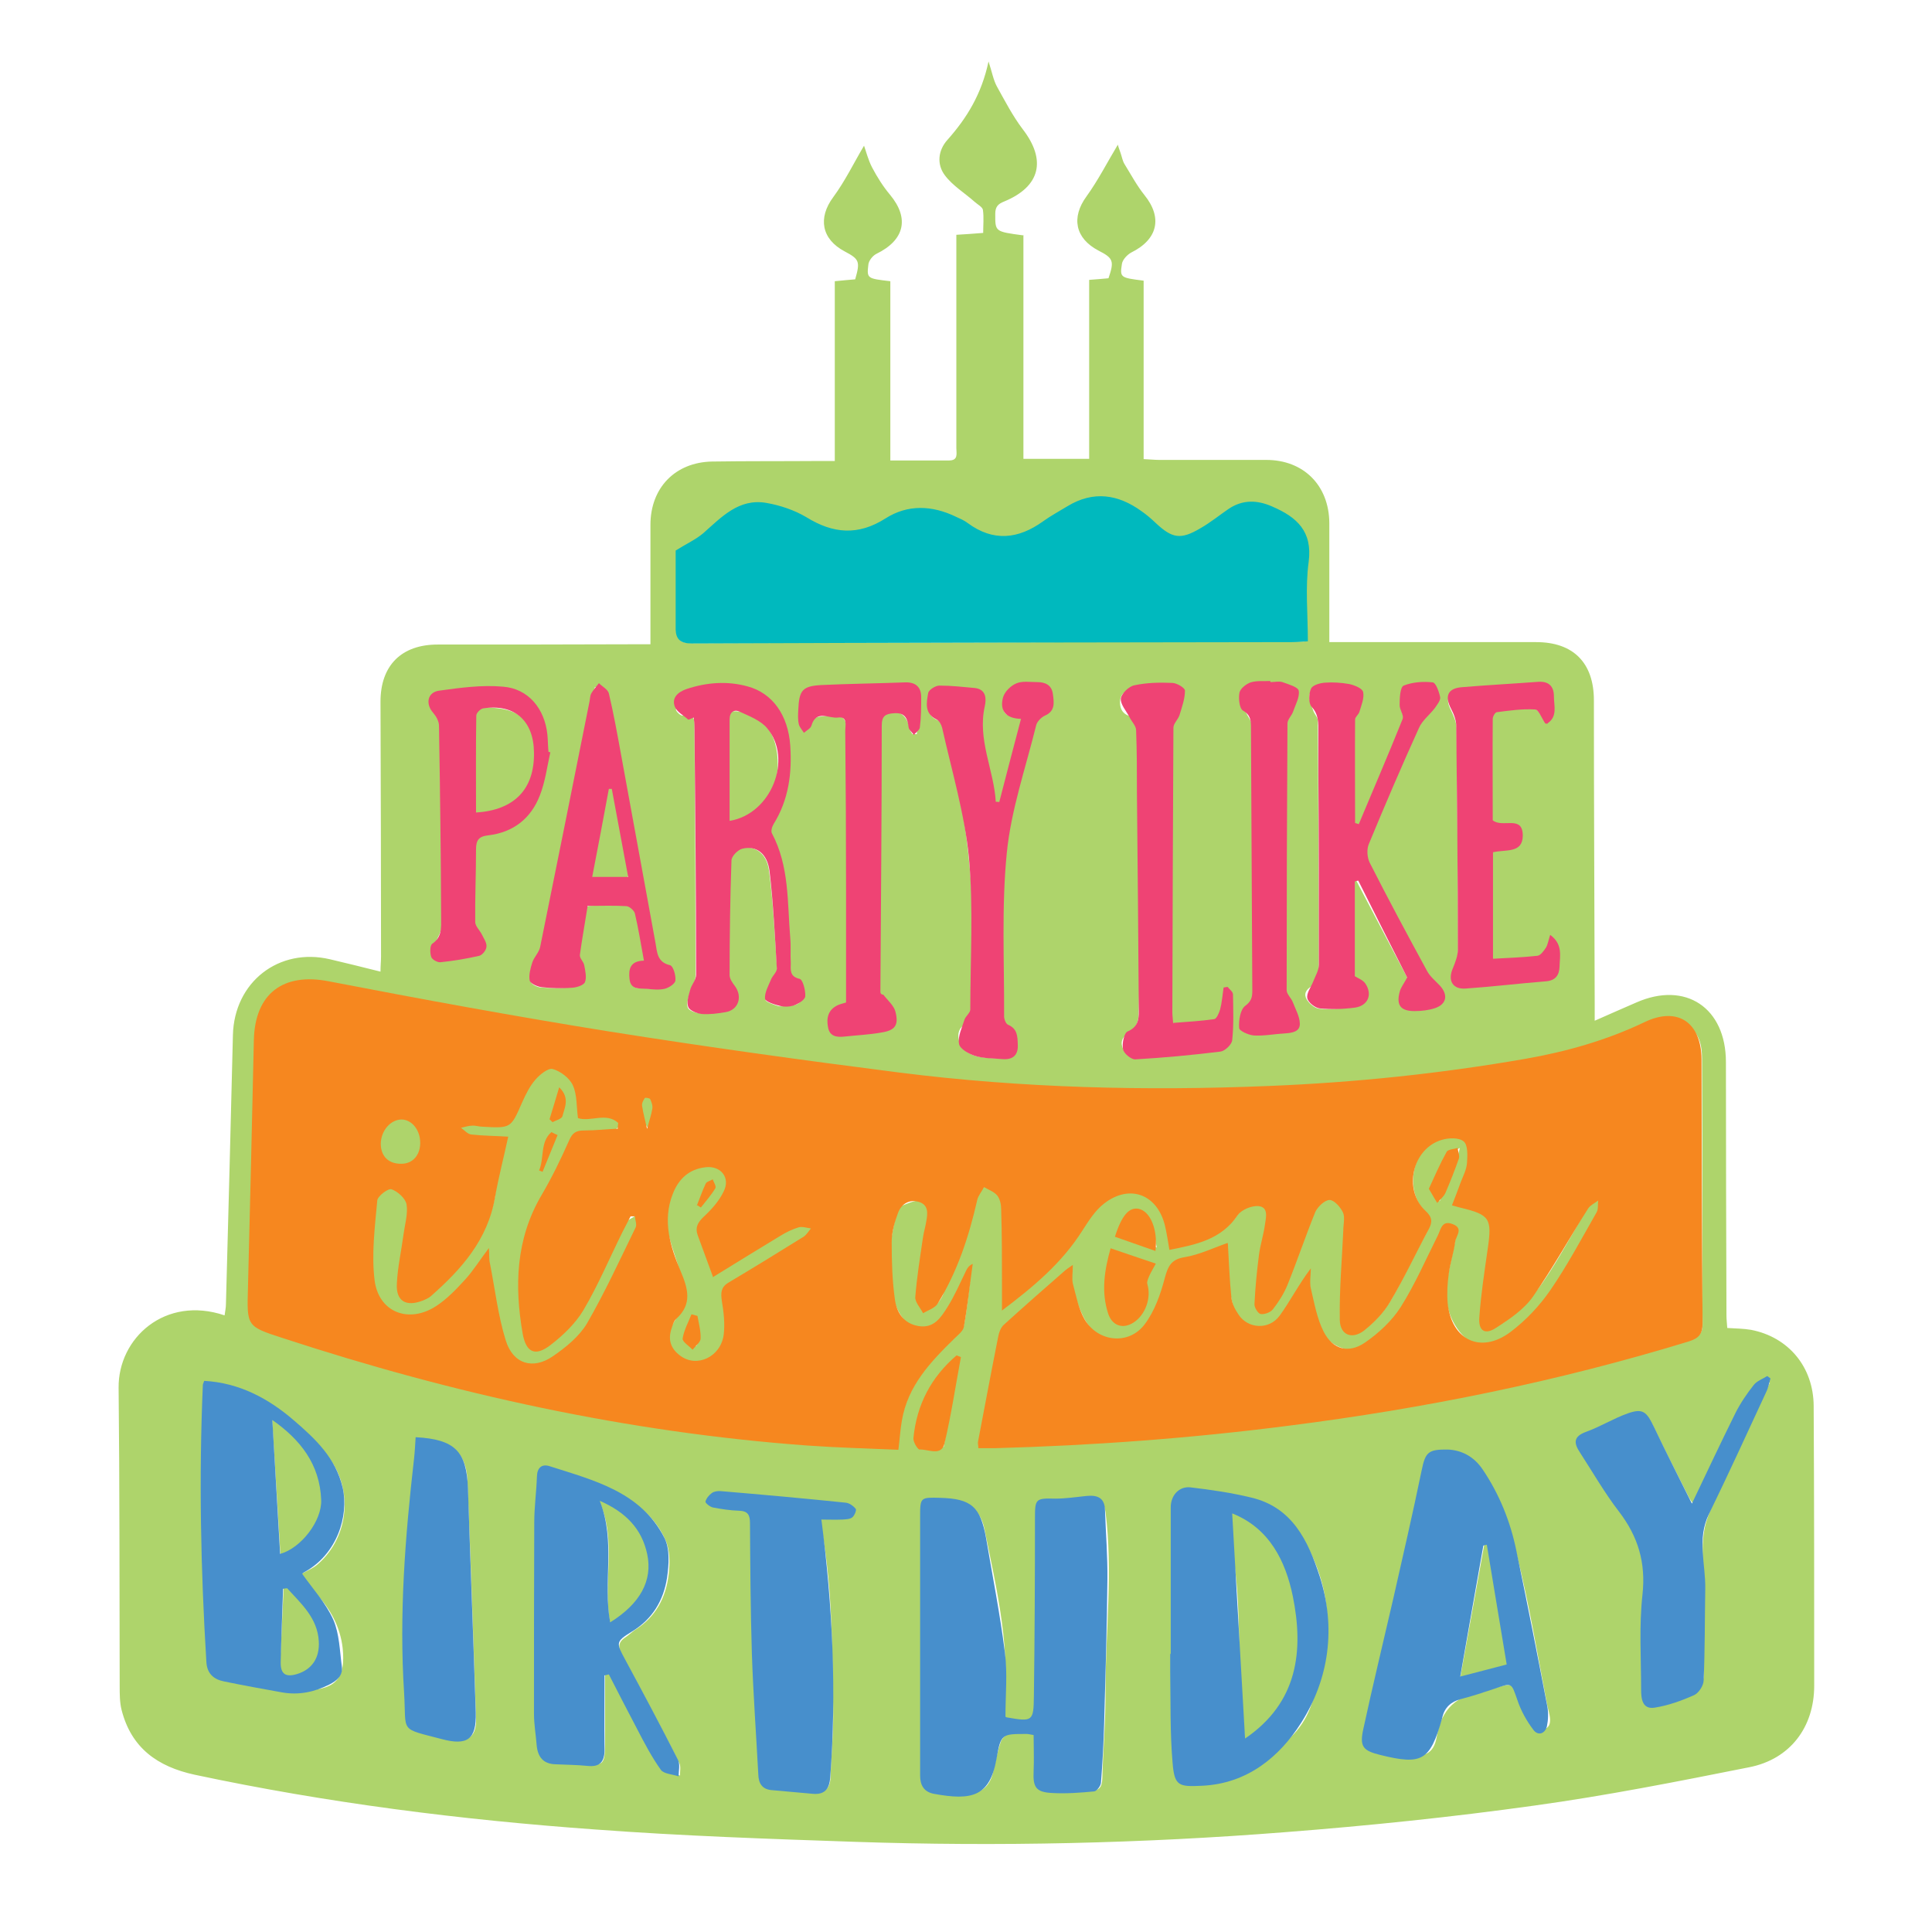 <svg viewBox="0 0 720 720" version="1.1" xmlns="http://www.w3.org/2000/svg" data-sanitized-data-name="Layer 1" data-name="Layer 1" id="Layer_1">
  <defs>
    <style>
      .cls-1 {
        fill: #f6871f;
      }

      .cls-1, .cls-2, .cls-3, .cls-4, .cls-5 {
        stroke-width: 0px;
      }

      .cls-2 {
        fill: #00b9be;
      }

      .cls-3 {
        fill: #478fcc;
      }

      .cls-4 {
        fill: #ef4374;
      }

      .cls-5 {
        fill: #aed46b;
      }
    </style>
  </defs>
  <g>
    <path d="M381.4,87.6v83.4h24.5v-66.7c2.8-.2,5-.4,7.2-.6,2.2-6.4,1.8-7.5-3.7-10.3-8.8-4.6-10.2-12.4-4.5-20.2,4.4-6.1,7.9-13,11.7-19.3,0,.3.5,1.7,1,3.1.5,1.4.7,2.9,1.5,4.2,2.4,3.9,4.6,8,7.4,11.5,6.8,8.4,5,16.5-4.9,21.4-1.5.8-3.3,2.7-3.5,4.3-.8,5.1-.5,5.1,8.1,6.2v66.5c2.4.1,4.1.3,5.9.3,13.3,0,26.6,0,39.8,0,13.9,0,23.4,9.5,23.5,23.5,0,14.6,0,29.2,0,44.4,2.3,0,4,0,5.8,0,23.8,0,47.6,0,71.3,0,13.8,0,21.5,7.7,21.5,21.7,0,37.9.2,75.8.3,113.7,0,1.6,0,3.2,0,5.7,5.7-2.5,10.6-4.7,15.5-6.8,18.4-8.1,33.4,2,33.4,22.2,0,31.5.1,63,.2,94.5,0,1.4.2,2.9.3,4.6,3.1.2,6,.2,8.9.7,13.9,2.7,23.2,13.8,23.3,28.3.2,34.8.2,69.5.2,104.3,0,15.5-9,27.4-24.2,30.4-26.6,5.3-53.3,10.6-80.2,14.3-30.8,4.3-61.8,7.5-92.8,9.9-53.3,4.2-106.8,5.4-160.2,3.6-32.3-1.1-64.6-2.2-96.8-4.6-50.2-3.6-100-9.9-149.3-20.4-13.9-3-23.7-10-27.3-24.2-.7-2.8-.7-5.9-.7-8.8-.1-37.1,0-74.1-.4-111.2-.2-18.5,17.3-34.5,39.5-27,.2-1.5.5-2.9.5-4.2.9-33.4,1.8-66.9,2.6-100.3.5-19.7,17.1-32.7,36.2-28.2,6,1.4,12,2.9,18.8,4.6,0-2.2.2-3.9.2-5.6,0-31.7-.1-63.3-.2-95,0-13.5,7.8-21.3,21.3-21.3,24.3,0,48.5,0,72.8-.1,2.1,0,4.2,0,6.5,0,0-5.9,0-11.4,0-16.9,0-9.2,0-18.4,0-27.6,0-13.8,9.2-23.3,22.9-23.6,13.1-.2,26.2-.1,39.4-.2,1.9,0,3.9,0,6.4,0v-67c2.9-.3,5.3-.5,7.6-.7,1.9-6.6,1.6-7.5-3.9-10.4-8.7-4.6-10-12.5-4.3-20.2,4.5-6.1,7.8-13,11.5-19.2.7,1.9,1.5,5.2,3,8.1,1.9,3.6,4.1,7.1,6.7,10.2,7.3,8.8,5.4,16.9-5.1,22-1.4.7-2.9,2.6-3,4.1-.6,5.1-.4,5.1,8.2,6.1v66.8c7.8,0,14.9,0,21.9,0,3.5,0,2.7-2.6,2.7-4.6,0-19.4,0-38.7,0-58.1,0-7,0-14,0-21.4,3.4-.2,6.3-.4,10-.7,0-2.9.3-5.8-.1-8.6-.2-1.1-2-2-3.1-3-3.7-3.3-8.2-6-11.1-9.9-3-4-2.6-9.2,1-13.2,7.2-8.1,12.7-17,15.3-29.2,1.3,4,1.8,6.9,3.1,9.3,3,5.4,5.9,11,9.6,15.9,8.9,11.5,6.7,21.4-6.9,27-2.3.9-3.3,2-3.3,4.6,0,6.6-.2,6.6,10.3,8ZM334.5,539.8c.5-3.6.7-6.2,1.1-8.8,2-13.9,10.8-23.6,20.3-32.8,1.4-1.3,3.1-2.9,3.4-4.6,1-5.2,1.5-10.6,2.2-15.9-1.6,1.1-2.2,2.5-3.1,3.9-2.3,3.6-4.3,7.4-7.1,10.5-4.6,5.1-11.1,4.5-15.1-1.2-1.2-1.7-2.2-3.7-2.8-5.7-3.5-10.9-2-21.7.6-32.5.3-1.2,1-2.9,2-3.3,2.7-1.1,5.8-2.5,8.4-1.9,1.4.3,2.7,4.5,2.6,6.9-.3,4.5-1.8,9-2.4,13.5-.7,5.5-1.2,11.1-1.5,16.6,0,1.3,1.4,2.6,2.2,4,1.2-.7,2.7-1.2,3.6-2.2,1.2-1.3,2.3-2.9,2.8-4.6,4.1-12,8.1-24.1,12.3-36.1.5-1.5,1.7-3.4,3-3.9,1.4-.5,4,.1,4.7,1.2,1.6,2.3,3.1,5.2,3.2,7.9.4,10.1.2,20.3.2,30.5,0,1.3,0,2.7,0,5.2,11.4-9,21.5-17.4,28.5-29,2.4-4,5.4-8,9.2-10.6,9.6-6.6,19.7-2.5,22.9,8.7.8,2.8,1.2,5.7,1.9,8.8,8.3-.8,15.2-3.9,21.3-8.9,2.1-1.7,3.1-4.8,5.3-6.2,1.7-1.1,5.1-1.5,6.7-.6,1.5.9,2.2,4,2.4,6.2.2,2-.8,4.2-1.1,6.3-1.1,7.9-2.2,15.9-3.1,23.8-.1,1.2,1.1,2.5,1.7,3.8,1.4-.7,3.2-1,4-2.1,1.8-2.3,3.5-4.8,4.6-7.5,3.6-9.1,7-18.3,10.2-27.6,1.2-3.6,3.2-5.9,6.9-5.8,3.9,0,5.7,2.8,6.1,6.5.2,1.6.1,3.3,0,4.9-.5,4.4-1.3,8.8-1.5,13.2-.3,6.7-.8,13.4-.3,20.1.4,6.4,4.4,7.9,9.3,3.7,3.3-2.9,6.3-6.3,8.5-10.1,4.7-8.1,8.6-16.6,13.1-24.8,1.7-3.2,2.1-5.4-1-8.4-4.6-4.4-5.3-13.3-2.1-19.4,3-5.7,7.9-8.6,14.4-8.5,4.5,0,6.8,2.4,6.3,6.8-.4,3.5-1.7,7-2.8,10.4-.8,2.6-2,5.1-3.1,7.8,1.7.6,2.9,1.1,4.2,1.4,8.8,2.3,10.4,4.6,9.2,13.6-.2,1.3-.4,2.6-.6,3.9-1,7-2.2,13.9-3,20.9-.2,2.1.7,4.4,1.1,6.6,2.3-.6,5.1-.6,6.7-2,4.9-4.5,10.2-8.9,13.9-14.4,6.4-9.3,11.6-19.4,17.5-29,.9-1.4,3.1-1.9,4.7-2.8,0,1.8.8,3.9,0,5.2-6.7,11.5-13,23.2-20.7,33.9-4.3,5.9-10.7,10.6-17,14.4-6.5,3.9-12.1,1.6-16.4-4.7-3.8-5.6-4.7-11.8-3.6-18.4.9-5.3,2.3-10.6,3.2-15.9.2-1.3-1-2.9-1.5-4.3-.5.1-1.1.3-1.6.4-1.1,2.4-2,4.8-3.2,7.1-5.8,10.2-11.2,20.7-17.8,30.4-4,5.9-10.2,10.7-18,8.2-8-2.5-10.1-10.1-11.6-17.5-.5-2.7-.6-5.4-1.1-9.2-3.3,5.5-5.8,10.1-8.8,14.3-3.3,4.7-7.1,5.6-12.5,3.8-5.3-1.8-7.1-6.3-7.8-11-.9-5.9-.9-11.9-1.3-17.8-4.8,1.6-9.6,4-14.7,4.7-4.6.6-5.4,2.8-6.6,6.6-1.9,6.3-4.2,12.9-8.1,18.1-5.5,7.4-16,7.2-21.8.1-2.9-3.5-4.3-8.3-6-12.7-.8-2.2-.8-4.7-1.3-7.5-5,4.6-9,9.7-14.2,12.9-8.9,5.4-12,13-12.9,22.9-.8,9.5-3.5,18.9-5.3,28.6,1.1.1,2.1.3,3,.3,20.5-1,41-1.2,61.4-3.3,30.8-3.1,61.5-6.9,92.1-11.6,36.3-5.6,71.9-14.3,107-25,3.5-1.1,4.6-2.7,4.5-6.2-.2-12.6-.1-25.3-.1-37.9,0-20.2,0-40.3-.1-60.5,0-5.1-1-9.8-5.8-12.8-4.3-2.7-8.6-2.6-13.1-.3-15.6,8-32.4,12.1-49.6,15-41.5,7-83.3,10-125.3,10.3-40.5.3-80.9-2.2-121.1-7.7-28.5-3.9-57.1-7.9-85.5-12.6-36.9-6.1-73.8-12.8-110.6-19.7-16.3-3-26,3.8-26.5,20.4-1,33.3-1.6,66.6-2.7,99.8-.2,5.3,1.4,7.3,6.3,8.9,61.3,20.3,123.8,34.8,188.2,40.9,15.1,1.4,30.4,1.9,46.1,2.9ZM252.4,207.6c0,7,0,15.7,0,24.3,0,7.6.4,7.8,7.7,7.8,73.4-.2,146.9-.4,220.3-.6,1.7,0,3.5,0,5.7,0,0-13.4,0-26.1,0-38.8,0-.8-.7-1.8-1.3-2.5-9.7-10.3-20.5-11.3-31.4-3.1-12.6,9.4-14.7,9.3-26.5-.9-9.4-8.1-18.4-9.1-29.3-3-4.4,2.5-8.6,5.4-13,7.9-7.1,4.1-14.3,4.2-21.4-.1-2.1-1.3-4.2-2.5-6.4-3.6-9.3-4.8-18.8-5-27.6.6-9.4,6-18.4,5.8-27.5-.2-1-.6-2-1.1-3-1.7-14-7.5-22.1-6.2-33.7,4.6-3.3,3.1-7.3,5.5-12.4,9.2ZM387.4,645.7c0,5.5.2,10.7,0,15.8-.1,3.6,1,5.8,4.8,5.8,4.6,0,9.2-.3,13.7,0,3.7.2,4.8-1.1,4.9-4.7.3-10.9,1.3-21.8,1.2-32.8,0-22.1,2.8-44.2,0-66.3-.5-3.6-1.8-4.9-5.3-4.6-4.2.4-8.5,1-12.7,1-6.5,0-6.3-.1-6.3,6.6,0,23.9-.2,47.9-.5,71.8,0,1.2-1.7,3.3-2.9,3.4-3.3.5-6.7.2-10.1.2-.2-1.6-.5-2.2-.4-2.9,3.3-23.6-2.3-46.3-6.9-69.1-1.3-6.5-5-9.6-11.5-10-2-.1-4,0-5.9-.3-3.2-.6-4.4.4-4.4,3.8-.1,15.2-.7,30.5-.7,45.7,0,16.1.6,32.1.6,48.2,0,9.5,1,11,10.6,11.6,1.8,0,3.6-.4,5.4-.5,5.2-.2,8-3.1,9.1-8,.9-3.8,1.6-7.7,2.9-11.4.5-1.3,2.2-3,3.6-3.1,3.3-.4,6.8-.1,10.7-.1ZM540.3,541.3c-6.4,0-7.4,1-8.3,6.9-.2,1.3-.4,2.6-.7,3.9-6.8,29.4-13.6,58.7-20.3,88.1-2.7,11.8-1.8,12.6,10.3,13.9,9.5,1,13,0,14.2-7.2,1.8-10.2,7.4-15.1,17.1-16.3.5,0,.9-.4,1.4-.5,10.9-3.6,10.8-3.6,14.6,7.2,1.2,3.4,2.8,8.2,6.6,7.2,4.1-1.1,2-6,1.4-9.1-3.6-18.7-6.7-37.5-11.3-55.9-2.6-10.3-7.4-20.2-11.9-30-2.5-5.4-7.6-8-13.2-8.1ZM109.9,587.8c4.2-2.3,6.9-3.3,8.8-5.1,11.4-10.1,13.1-28,3.4-40.1-4.1-5.1-8.8-9.8-13.9-13.8-8.7-6.8-18.2-12.2-30.1-12.8-.2,3-.7,5.9-.7,8.8.3,29,.7,58,1.2,87,.3,14.2-.3,12.7,13.4,15.6,7.5,1.6,15.2,2.8,22.8,2.5,10.8-.5,14-5,12.9-15.7-.9-7.9-4.6-14.7-10-20.4-2-2.1-4.6-3.6-7.8-6ZM438.4,616.3c0,0-.2,0-.2,0,0,9.3-.2,18.7,0,28,.1,5.2.5,10.5,1.6,15.6.4,2.1,3.3,5.4,4.6,5.2,6.8-1,14-2,20.1-5,6.2-3,11.6-8,16.6-12.8,3.1-2.9,5.7-6.9,7.2-10.9,7.6-19.8,9.7-39.4-.7-59.4-4.2-8.2-9.5-14.3-18-16.8-8.1-2.3-16.5-3.8-24.9-4.6-3.1-.3-6.6,1.4-6.5,6.6.4,18,.1,36,.1,54ZM225.5,621.4c.6-.1,1.2-.2,1.7-.3.8,1.2,1.6,2.3,2.3,3.6,3.9,7.6,7.7,15.2,11.7,22.7,2.2,4.2,4.6,8.3,7.3,12.2.9,1.2,3.2,1.4,4.9,2.1,0-1.6.4-3.5-.3-4.8-6.9-13.4-13.9-26.7-21.1-39.9-1.7-3-1.8-5,1.2-6.9,1.2-.8,2.3-1.9,3.5-2.7,7.7-4.8,11.5-12.1,12.5-20.7.5-4.2.5-9.1-1.2-12.8-3.1-6.9-8.5-12.5-15.6-15.7-7.7-3.5-15.6-6.8-23.6-9.8-5.2-1.9-6.4-1-6.5,4.7-.4,30-1.3,59.9-.7,89.9.3,15.4.8,13.6,13.6,14.2.6,0,1.3.2,1.9.3,7.9.6,8.3.2,8.4-7.7,0-.7,0-1.3,0-2,0-8.8,0-17.6,0-26.3ZM264.6,558.4c0,.8.2,1.6.3,2.5,3.8.4,7.6,1.1,11.4,1.3,3.6.2,5.2,1.4,5.2,5.3,0,15.7.1,31.5.6,47.2.5,15.4,1.4,30.8,2.5,46.1.1,1.9,2,5,3.5,5.3,4.9,1.2,10,1.4,15.1,1.9,4,.4,6.2-1.4,6.3-5.6.3-8.7,1.2-17.4,1-26-.4-23.5-.2-47-5.1-71,2.8,0,5.4.3,7.9,0,1.9-.3,3.7-1.4,5.6-2.1-1.6-.8-3.2-2-4.8-2.2-14.5-1.4-29-2.7-43.5-3.9-2-.2-4,.8-6,1.2ZM659.6,515.4c-.4-.3-.8-.6-1.1-.9-8.2,5.1-10.3,14.4-14.2,22.4-4,8.1-8,16.3-12.2,25-1.2-1.8-2.1-2.7-2.7-3.9-4.5-8.9-9.1-17.8-13.4-26.8-1.8-3.8-3.9-5.5-8-3.8-6.4,2.8-12.7,5.6-19.6,8.6,1.8,3.4,3,6.1,4.6,8.5,4,6.2,7.7,12.7,12.4,18.3,7.8,9.4,10,19.6,8.6,31.7-1.3,11.5-.5,23.2-.4,34.9,0,5.8,1.8,7,7.3,5.5,3.1-.9,6.7-1.4,9.2-3.1,2.3-1.6,4.8-4.7,4.8-7.2.2-15.2-.4-30.4-.4-45.6,0-4.3.3-8.9,1.7-12.9,2-5.9,5-11.4,7.6-17,5.2-11.3,10.5-22.5,15.7-33.7ZM157.4,537.5c-.2.3-.5.5-.5.8-3.1,30.3-6.4,60.6-4.3,91.2,1,15.1.6,15.1,15.4,18.4,6.7,1.5,9.7-.8,9.4-7.8-1-29.5-2-58.9-3.2-88.4-.4-10.4-6.1-15-16.8-14.3ZM525.6,366c-1.3,1.2-2.5,1.9-3.1,2.9-2.5,3.9-.6,7.4,4,7.5,2.3,0,4.6,0,6.8-.7,4-1.2,4.5-4.5,1.5-7.4-1.4-1.3-3-2.7-3.9-4.3-7.7-14.1-15.3-28.2-22.8-42.5-.8-1.5-.9-3.9-.3-5.5,6.5-15.4,13.1-30.8,20-46,1.1-2.4,3.2-4.4,5.3-6.1,2.8-2.3,3-6.1.9-7.1-3-1.4-7.2-1.1-10.6-.2-.9.2-.9,5-1,7.8,0,1.5,1.1,3.4.6,4.6-5.7,13.4-11.6,26.8-17.4,40.2-.5,1-1.3,1.9-2.6,3.9,0-15.7,0-30.1,0-44.5,0-1.1,1.6-2.2,2-3.4.7-1.8,1.6-3.9,1.3-5.7-.2-1.1-2.3-2.4-3.8-2.6-3-.6-6.2-.9-9.3-.7-1.8.1-4.7,1.1-5.1,2.4-.6,1.8.6,4.1,1.3,6.2.4,1.3,1.7,2.5,1.7,3.7.2,31.3.4,62.7.4,94,0,1.7-1.1,4.1-2.4,4.9-2.5,1.3-3.3,3.1-2.1,5.1.9,1.5,2.9,3.2,4.5,3.4,3.5.4,7.2,0,10.8-.3,2.4-.3,5.6,0,5.5-4,0-3.7-1.5-5.8-5-5.2v-41.5c1.1.9,1.5,1.1,1.7,1.5,6.9,13.1,13.7,26.1,20.9,39.8ZM294.7,364.9l-1.4.3c-.5-9.7-.7-19.3-1.5-29-.6-8.5-1.3-17-5.9-24.6-.5-.9-.2-2.9.5-3.9,6.3-9.4,7.4-19.9,6.2-30.7-1.2-11.3-7.7-19.1-17.1-20-5.3-.6-10.7.1-16.1.6-2,.2-4.3.9-5.9,2.1-1.1.9-1.5,3.1-1.6,4.7,0,.8,1.8,2.4,2.5,2.3,5.1-.9,4.4,2.5,4.4,5.4.2,30.5.4,61,.4,91.5,0,2.2-1.6,4.3-2.2,6.5-.5,1.8-1.2,3.9-.7,5.4.4,1.1,2.8,2,4.4,2.1,2.8.2,5.6-.2,8.3-.7,1.4-.3,3.4-1.3,3.7-2.4.4-1.7-.2-3.7-.7-5.4-.4-1.3-2.1-2.3-2.1-3.5.1-15.1.3-30.2.9-45.2,0-1.4,2.3-3.6,3.9-4.1,6-1.7,11,1.1,11.9,8.3,1.7,12.8,2.2,25.7,3.1,38.6,0,1.1-1.4,2.2-2,3.4-1,2-2.1,4-2.4,6.1,0,.6,2.9,1.7,4.6,2.2,1,.3,2.3,0,3.4,0,2.7-.2,5.9-.4,5.3-4.1-.3-2-2.4-3.8-3.7-5.7ZM372,302.9c-.6,0-1.2,0-1.8,0-.9-12.9-7.4-24.9-4.8-38.3.9-5-.5-6.5-5.5-6.8-3.1-.2-6.2-.3-9.3-.7-3.5-.5-4.8,1-4.7,4.4.1,2.8,0,5.5,3.5,6.9,1,.4,1.8,2.2,2.2,3.5,10.5,34.7,12.4,70.2,10.5,106.1,0,1.2-.9,3-1.8,3.4-3.7,1.7-3.5,4.9-2.6,7.5.6,1.8,3,3.6,4.9,4.3,2.7,1,5.8,1.1,8.7,1.2,2,0,5.1-.2,5.6-1.3.9-2,.8-4.9.1-7.1-.5-1.4-2.8-2.2-4.1-3.1,0-20.3,0-40.4,0-60.6,0-3.3,0-6.6.8-9.8,3.3-13.5,6.7-27,10.4-40.5.6-2.1,2.3-4.6,4.2-5.5,3.3-1.7,3.1-4.4,2.2-6.6-.7-1.7-2.9-3.2-4.7-3.8-2.1-.6-4.6-.3-6.8,0-4,.5-5.3,3.1-5.2,7,0,4.9,4.3,3.3,7.3,4.8-3,11.7-6,23.4-9.1,35ZM424.5,267.4c0,27.4,0,54.2,0,81.1,0,10,.2,20-.2,30,0,2.2-1.4,5.5-3.1,6.3-3.4,1.6-3.7,3.9-2.6,6.3.7,1.6,3.3,3.3,4.9,3.3,10-.6,19.9-1.7,29.8-2.7,1.3-.1,3.2-1,3.5-2,2-6.4,1.6-12.9-.4-19.3-1.1,2.3-1.1,4.8-1.7,7.1-.4,1.5-1.4,3.9-2.4,4-5.6.8-11.2,1.1-16.9,1.6-.2-1.6-.4-2.2-.4-2.8.1-36.7.2-73.4.5-110.1,0-1.3,1.8-2.5,2.4-3.9.9-2.3,2-4.7,2.1-7,0-1.1-2.1-3.1-3.4-3.2-4.4-.2-8.8,0-13.2.5-2.9.3-6,1.2-6,5.1,0,3.9,2.4,5.5,6.9,5.7ZM326.7,374.6c0-8.2,0-15.7,0-23.3.1-26.7.2-53.4.5-80.1,0-1.7,1-4.4,2.3-5,5-2.3,8.5,0,9.5,5.4.1.7.6,1.3,1,2h1.7c0-4.8.3-9.4-.2-14-.1-1.3-2.6-3.2-3.9-3.2-12.7,0-25.5.5-37.8.8-2.8,8.5-2.8,11.5-.2,15.3,3.6-5.7,3.6-5.3,10.2-5.8,4.8-.3,5.7,1.6,5.7,5.9,0,28.4.3,56.7.4,85.1,0,6,0,12,0,17.9-1.7.4-2.5.6-3.3.8-3.6.8-3.9,3.6-3.6,6.5.3,3.2,2.7,3.2,5.1,3,4.4-.4,8.8-.7,13.2-1.2,3.2-.4,5.7-1.6,5.2-5.6-.4-3.4-.7-6.6-5.8-4.6ZM223.3,255.8c-.5.1-1.1.2-1.6.3-.6,2.2-1.3,4.3-1.7,6.5-6,29.9-11.9,59.8-18,89.7-.6,2.8-2.6,5.3-3.6,8.1-.6,1.7-1.1,3.8-.6,5.5.3,1,2.4,2,3.8,2.1,3.6.3,7.2.3,10.8,0,1.5-.1,3.9-1.1,4.2-2.2.5-1.5-.5-3.5-.9-5.3-.3-1.3-1.4-2.6-1.3-3.7.7-5.5,1.6-11,2.7-16.5.2-1.1,1.6-2.7,2.6-2.7,5.5-.3,11.1-.1,16.9-.1,1.4,7.6,2.7,14.8,4.1,22.3-3.7.2-6.4,1-5.8,5.2.6,4.3,3.9,3.1,6.5,3.4,1.6.2,3.4.4,4.9-.1,1.6-.5,4.1-1.9,4-2.8,0-1.6-1.7-3.2-2.8-4.7-1.2-1.6-3.3-3-3.8-4.7-1.6-6.5-2.7-13.2-4-19.8-4.6-24.8-9.1-49.7-13.8-74.5-.4-2.1-1.7-4-2.5-6ZM554.6,317.1c2.1-.1,3.2-.2,4.3-.2,3.4-.2,7-.4,7-5,0-5-4.2-2.7-6.7-3.3-.3,0-.7,0-1,0-2.8.3-3.7-1-3.7-3.7.1-12,0-23.9.1-35.9,0-1.3.8-3.6,1.4-3.6,5.2-.7,10.4-1.5,15.6-1.3,1.5,0,3,3.1,5,5.3.3-2.2.8-3.9.8-5.5.3-7.2-.8-8.3-8-7.9-8.5.6-17,1.1-25.5,1.8-4.2.3-5.2,2.7-3.4,6.4,1.1,2.3,2.3,4.8,2.3,7.2.3,27.4.5,54.7.6,82.1,0,2.8-.8,5.8-1.8,8.4-1.4,3.9-.2,6.4,3.8,6.1,10.1-.8,20.2-1.8,30.3-2.9,1.1-.1,2.8-1,3.1-1.9,1.3-4,1.6-8.1-.6-12.1-1.6,2.4-2.7,5.8-4.4,6.1-6.3,1.2-12.9,1.3-19.3,1.9v-42.2ZM478,374.6c-.1-1.1-.2-1.6-.2-2.1.1-34.4.2-68.8.4-103.3,0-1.4,1.7-2.6,2.3-4.1.9-2.1,2.1-4.3,2-6.4,0-1-2.6-2.6-4.2-2.8-3.6-.4-7.2-.5-10.8,0-1.9.3-4.7,1.7-5.1,3.2-.5,1.8,1.1,4.2,1.9,6.3.7,1.7,2.2,3.3,2.2,5,.3,33.6.3,67.2.5,100.8,0,2.4-.2,4-3,5.2-1.5.7-1.9,4.5-1.9,6.8,0,.8,2.8,2.3,4.4,2.3,3.6,0,7.2-.6,10.8-.8,2.7-.1,5.5.3,5.8-3.5.3-3.6-.4-6.6-5-6.7ZM179.2,256.3c-5.2.8-10.3,1.4-15.5,2.5-1.4.3-3.2,1.6-3.5,2.8-.3,1.1,1,2.7,1.7,4.1.7,1.5,1.9,3,1.9,4.5.4,24.9.7,49.8.8,74.7,0,2.4-1.8,4.9-2.7,7.3-.5,1.4-1.3,3.1-.9,4.3.2.8,2.3,1.8,3.5,1.6,4.2-.4,8.4-1.1,12.5-2.1,1.1-.3,2.3-2.2,2.6-3.5.2-1-1.3-2.2-2-3.3-.8-1.3-2.2-2.6-2.2-3.9,0-9.7.4-19.3.3-29,0-3.8,1.4-5.1,5.1-5.5,9.4-.9,16-6.2,19-14.9,1.9-5.4,2.8-11.5,2.6-17.3-.4-15.6-7.5-22.1-23.2-22.5ZM413.9,466.1c0,7.7-.5,14.7.2,21.5.4,4.5,3.9,6.3,7.3,4.8,4.5-1.9,7.3-8.8,5.8-13.5-.4-1.2.3-2.8.7-4.1.4-1.3,1.2-2.4,1.8-3.5-5.1-1.7-9.5-3.2-15.7-5.3ZM351.7,539.2c1.9-10.6,3.7-20.9,5.7-32.2-9.9,7.3-16.9,23.5-14.7,32.2h9ZM431.1,465c-.8-3.8-.7-6.6-1.9-8.7-1.2-2.1-4.8-5.1-5.5-4.6-2.4,1.4-4.2,4.1-5.7,6.6-.2.4,2.7,3,4.5,3.9,2.2,1.1,4.8,1.6,8.6,2.7ZM536.5,447.7c3-6.8,6.1-12.5,7.5-19.9-6.6,3.5-10.3,13.4-7.5,19.9Z" class="cls-5"></path>
    <path d="M216.6,415.4c4,0,7.6-.3,11.2.2,1.4.2,2.7,2.1,4,3.3-1.2,1-2.5,2.1-3.7,3.1-.2.2-.7.1-1,0-9.4-1.8-14.8,2.1-17.2,11.3-1,3.7-3.4,7.1-5.5,10.4-10.1,15.7-11.3,32.9-8.7,50.7,1.4,9.2,4.4,10.5,11.6,4.4,4-3.4,7.8-7.6,10.4-12.2,5.5-9.9,9.9-20.3,15.1-30.4.8-1.6,3.1-2.4,4.7-3.5.2,2,1.2,4.5.4,6.1-5,10.9-9.6,22-15.8,32.1-3.8,6.2-9.7,11.5-15.7,15.8-7,5-15,2.4-17.8-5.8-2.9-8.4-4.2-17.4-6.1-26.2-.4-1.7-.3-3.4-.6-6.4-2.9,3.7-4.8,6.6-7.2,9.2-2.9,3.1-5.7,6.4-9.1,8.8-12.3,9-25.4,3.8-26.9-11.3-.8-9,.6-18.3,1.3-27.4.3-3.4,2.5-5.7,6.2-5.9,4-.2,6.3,2.3,6.8,5.8.5,3.1,0,6.5-.5,9.7-.9,6-2.6,11.9-3.1,17.9-.3,2.8.7,7.8,2.1,8.2,2.7.9,7,0,9.4-1.7,4.4-3.3,8.2-7.6,11.6-11.9,6.4-8.1,11.7-16.8,12.4-27.7.4-5.8,2.5-11.5,4-18.1-4.3,0-8.3.1-12.3,0-2.4,0-5.5-.2-5.2-3.7.3-3.8,3.3-2.1,5.4-2,1.3,0,2.6.4,3.9.5,8.9.8,9.6.3,13.2-7.7,1.4-3.1,3.1-6.2,5-9,2-3,4.4-6.2,8.7-5.1,4.4,1.1,7.5,4.1,8.3,8.8.5,3.2.6,6.5.8,9.6Z" class="cls-5"></path>
    <path d="M267.1,474.4c8.8-5.4,16.6-10.2,24.5-14.8,2.2-1.3,4.6-2.7,7.1-3.2,1.6-.3,3.6.8,5.4,1.2-1,1.4-1.7,3.3-3.1,4.1-9,5.6-18.1,11.1-27.3,16.5-3,1.8-3.4,3.9-2.9,7.3.7,4.6,1.1,9.6,0,14-2.1,8.6-11.3,11.5-17.7,6.3-3.6-3-4.8-6.7-3-11,1.2-2.8,3.3-5.3,4.5-8.1.8-1.8,1.4-4.3.9-6.1-1.9-7.1-4.7-14-6.5-21.1-2.3-9.6,1.9-19.8,8.9-23.7,4.8-2.6,9.7-2.5,12.3.3,2.8,2.9,2.5,7.4-1,12.1-1.4,2-3.1,3.9-5,5.4-3,2.2-3.6,4.7-2.3,8.1,1.7,4.2,3.4,8.4,5.1,12.7ZM259.8,492.2c-.5,0-.9-.2-1.4-.2-.9,1.7-2.2,3.3-2.5,5-.2,1.3.8,2.9,1.5,4.2.3.4,2,.6,2.1.4.7-1.2,1.4-2.6,1.4-3.9,0-1.8-.7-3.7-1.1-5.5Z" class="cls-5"></path>
    <path d="M158,425.9c0,5.3-3,8.7-7.7,8.8-5.2,0-8.9-3.3-8.9-8.3,0-5.3,4-10.1,8.6-10.1,4.7,0,8,3.8,8,9.7Z" class="cls-5"></path>
    <path d="M243.5,421.9c-3.7-1.4-6.6-10.6-3.9-13.2.7-.6,2.5-1.1,2.9-.7,1,1,2.2,2.6,2.2,3.9,0,3.4-.7,6.7-1.1,10Z" class="cls-5"></path>
    <path d="M554.9,572c1.2,5.3,2.5,10.6,3.5,15.9,1.7,9.8,3.2,19.7,4.8,29.5.4,2.6,0,4.3-3,4.9-5.5,1.2-11,2.7-16.2,4,3.3-18.5,6.6-36.4,9.8-54.3.4,0,.8,0,1.2-.1Z" class="cls-5"></path>
    <path d="M104.6,580.9c-1.1-17.9-2.1-35.3-3.3-53.7,9,7,16.5,14,19.6,25.5,3,10.7-4.5,24.4-12.9,27.4-.9.3-1.8.4-3.5.8Z" class="cls-5"></path>
    <path d="M107.6,589.3c3.6,4.6,7.7,8.8,10.8,13.8,5,8,3.2,17.3-3.6,20.6-2.8,1.3-6.2,1.3-10.7,2.1.6-13.1,1.2-24.6,1.7-36,.6-.2,1.1-.3,1.7-.5Z" class="cls-5"></path>
    <path d="M464.1,651.3c-.7-10.3-1.4-19.6-1.9-28.8-.5-9.8-.4-19.5-1.1-29.3-.6-8.3-1.9-16.5-2.8-24.8-.2-1.5.4-3.1.6-4.6,1.4.2,3.1,0,4.1.7,3.1,2,6.7,3.9,8.9,6.7,8.8,10.9,13.9,23.1,13.3,37.5-.4,11-1.6,21.7-9,30.5-3.5,4.2-7.8,7.7-12.4,12.1Z" class="cls-5"></path>
    <path d="M223.2,559.2c8.6.4,18.1,10,20.1,19.9,2.1,10.6-4.4,22.3-15.6,27.3-3.6-15.6,2.7-32-4.5-47.2Z" class="cls-5"></path>
    <path d="M270.7,265.2c10.4-1.2,17.6,4.9,18.9,15.6,1.7,14.3-6,25.5-18.9,27v-42.6Z" class="cls-5"></path>
    <path d="M218.8,328.7c2.6-14,5-26.9,7.5-39.7.4,0,.8,0,1.1,0,2.3,12.3,4.6,24.6,6.8,36.9.1.8-1.4,2.6-2.3,2.7-4,.3-8.1.1-13.1.1Z" class="cls-5"></path>
    <path d="M175.8,284.5c0-5.6,0-11.1,0-16.7,0-2.8.7-4,3.9-4.1,12.1-.3,18,3.5,19.5,13.1,2.1,13.6-4,24.1-15.9,27.1-7.2,1.8-7.4,1.7-7.4-5.7,0-4.6,0-9.2,0-13.7Z" class="cls-5"></path>
  </g>
  <path d="M251.9,205.1c4.2-2.6,7.5-4.1,10.2-6.4,6.8-6,13.2-13,23.4-11.3,5.2.9,10.6,2.7,15.1,5.4,9.9,6.1,19.2,6.9,29.4.4,8.3-5.3,17.4-4.9,26.3-.6,1.5.7,3,1.3,4.3,2.3,9.6,7.1,18.9,6,28.1-.6,2.9-2.1,6.1-3.8,9.2-5.7,9.6-5.8,18.8-4.4,27.5,1.9,1.9,1.3,3.6,2.8,5.3,4.4,6.2,5.8,9.3,6.3,16.6,2,3.7-2.1,7-4.8,10.5-7.2,5.3-3.6,10.8-3.4,16.4-.9,9,3.9,15,9.1,13.5,20.6-1.3,9.5-.3,19.3-.3,29.6-2.1.1-4,.3-5.9.3-74.6.1-149.2.2-223.8.5-4.1,0-5.8-1.6-5.9-5.2,0-10.3,0-20.6,0-29.4Z" class="cls-2"></path>
  <g>
    <path d="M374.8,639.8c0,0,.2.2.3.2,9.7,1.7,10.1,1.6,10.2-8,.3-22.1.4-44.2.4-66.4,0-7,.3-7.3,7.5-7.1,3.9,0,7.8-.6,11.7-1,4-.4,6.8.6,6.9,5.3.3,8.6,1,17.3.9,25.9-.2,17.7-.7,35.4-1.2,53.1-.2,7.5-.6,15-1.2,22.5,0,1.2-1.6,3.2-2.5,3.3-5.2.5-10.5.9-15.7.6-6-.3-7.2-2.1-6.9-8.1.2-4.5,0-9,0-13.5-1.3-.2-1.9-.4-2.5-.4-9.3,0-9.7-.1-11.3,9.1-2.5,14.3-9.2,15.8-23.4,13.2-3.6-.7-5.1-3.1-5.1-6.8,0-32.1,0-64.2,0-96.4,0-7.3.1-7.3,7.4-7.1,11.7.3,15.1,3.3,17.2,15.1,2.4,14.2,5.2,28.3,7,42.6,1,7.7.2,15.7.2,23.9Z" class="cls-3"></path>
    <path d="M539.5,540.2c5.3.2,9.9,2.7,13.1,7.5,6.2,9.2,10.3,19.4,12.5,30.2,4,19.2,7.8,38.5,11.5,57.8.5,2.5.4,5.2-.1,7.6-.7,2.9-3.4,3.7-5.1,1.3-2.5-3.3-4.6-7.1-5.9-11-2.3-6.5-1.9-6.6-8.4-4.3-4.2,1.4-8.4,2.8-12.7,3.9-3.7,1-6,3.1-6.9,6.8,0,.2,0,.3-.1.5-4.5,15.7-7.4,17.4-23.1,13.5-6.4-1.6-7.7-3.1-6.2-9.8,3.5-16.2,7.4-32.2,11.1-48.3,3.6-15.9,7.3-31.9,10.6-47.9,1.4-6.8,2.4-7.9,9.8-7.8ZM544.2,624.8c5.7-1.5,11.3-2.9,17.3-4.5-2.5-15.2-5-29.9-7.4-44.6-.4,0-.9.2-1.3.3-2.8,16-5.7,32-8.6,48.8Z" class="cls-3"></path>
    <path d="M76,514.6c13.2.7,24.1,6.6,33.6,14.8,7.9,6.8,15.5,13.9,18.1,25,2.4,10.5-2.1,24.9-14.3,31.5-.4.2-.8.6-.8.6,4.1,5.8,8.9,11,11.6,17.1,2.3,5.3,2.4,11.6,3.2,17.5.4,3.4-1.8,5.2-4.7,6.7-5.6,2.8-11.4,4-17.6,2.9-7.2-1.3-14.5-2.6-21.7-4.1-3.9-.8-6.3-3-6.5-7.4-2.1-34.4-2.8-68.7-1.3-103.1,0-.3.2-.6.5-1.5ZM101.5,529.3c1,16.6,1.9,33.2,2.9,49.8,7.9-2.2,15.6-12.4,15.3-20.1-.5-13.4-7.9-22.6-18.2-29.8ZM107.1,591.9c-.5,0-1.1.1-1.6.2-.3,9.2-.7,18.4-.9,27.6,0,4.2,1.9,5.4,6,4.2,5.7-1.7,8.6-6.1,8.2-12.3-.5-8.6-6.5-13.9-11.7-19.6Z" class="cls-3"></path>
    <path d="M436.3,616.2c0-18.2,0-36.4,0-54.5,0-4.4,3.1-7.9,7.4-7.4,7.6.9,15.2,2,22.6,3.8,15.3,3.6,21.2,16.1,25.5,29.3,6.2,19.2,3.5,38.4-7,54.8-8,12.5-19.9,22.5-36.8,23.3-8.6.4-10.3.2-11-8.4-1-11.4-.7-22.9-.9-34.3,0-2.1,0-4.3,0-6.4,0,0,0,0,.1,0ZM459.2,564c1.6,28.4,3.2,56.1,4.8,83.9,19.7-13.4,21.9-32.7,17.8-53-2.7-13.1-8.7-25.4-22.6-30.9Z" class="cls-3"></path>
    <path d="M225.3,624.5c0,9.2-.1,18.3,0,27.5,0,4.6-1.7,6.6-6.4,6.1-3.9-.4-7.8-.4-11.8-.6-4.7-.1-6.7-2.8-7.1-7.1-.3-3.9-1-7.8-1-11.7,0-23.8,0-47.5.1-71.3,0-5.7.8-11.4,1-17.2.1-3.3,1.9-4.7,4.7-3.8,16.5,5.3,34,9.5,42.8,26.7,2.1,4.1,1.7,9.9,1,14.8-1.3,8.5-5.4,15.5-13.2,20.2-6,3.7-5.8,4.1-2.4,10.4,6.7,12.4,13.3,24.8,19.7,37.4.8,1.7.2,4.1.2,6.1-2.3-.8-5.5-.9-6.6-2.4-3.5-4.9-6.3-10.3-9.1-15.7-3.5-6.6-6.9-13.3-10.3-19.9-.6.1-1.1.3-1.7.4ZM227.4,604.6c11.1-6.9,15.9-15.5,13.8-25.4-2-9.4-7.9-15.6-17.7-19.9,6.1,15.3,1.1,30.3,3.9,45.3Z" class="cls-3"></path>
    <path d="M306.1,566.2c4.2,32.5,5.7,64.3,3.3,96.3-.3,4.2-2.1,6.4-6.5,6-5.2-.5-10.4-.9-15.6-1.4-3.3-.4-4.6-2.5-4.7-5.8-.8-15-1.9-30.1-2.4-45.1-.5-16.2-.6-32.4-.7-48.6,0-3-.8-4.5-4.1-4.6-3.3-.1-6.5-.6-9.7-1.2-1.1-.2-2.9-1.7-2.8-2.2.3-1.2,1.4-2.5,2.4-3.2.8-.6,2.2-.8,3.3-.7,15.5,1.3,31,2.7,46.5,4.3,1.4.1,2.9,1.2,3.8,2.3.4.5-.5,2.6-1.3,3.2-.9.7-2.4.7-3.7.8-2.6.1-5.2,0-7.6,0Z" class="cls-3"></path>
    <path d="M630.5,560.4c5.8-12.2,10.9-23,16.2-33.7,1.9-3.8,4.3-7.3,6.9-10.6,1.2-1.5,3.3-2.2,5-3.3.4.3.8.6,1.2.9-.5,1.7-.8,3.5-1.6,5.1-7,15.1-14,30.4-21.3,45.4-4.6,9.3-1.2,18.7-1.4,28.1-.2,11.3-.1,22.6-.6,33.9,0,1.9-1.8,4.7-3.5,5.5-4.7,2.1-9.7,3.9-14.8,4.7-4.6.7-5-3.4-5-6.7,0-11.8-.8-23.7.5-35.4,1.3-11.9-1.6-21.6-8.7-30.9-5.4-7-9.8-14.7-14.6-22.1-2.4-3.6-2.4-6,2.3-7.7,5.3-1.9,10.2-5,15.6-6.9,5.5-1.9,6.9-.7,9.7,5.1,4.4,9.3,9.1,18.4,14.3,28.9Z" class="cls-3"></path>
    <path d="M154.9,535.6c14.7.8,19,5.3,19.5,19.1.9,27.8,2,55.7,2.9,83.5.3,9.9-3,12.5-12.7,9.9-16-4.2-13.1-2.2-14-17.2-1.9-29.3.4-58.3,3.7-87.3.3-2.6.4-5.1.6-8Z" class="cls-3"></path>
  </g>
  <g>
    <path d="M506.3,307.3c5.5-13.1,11.1-26.1,16.4-39.3.6-1.4-1.2-3.6-1.1-5.4,0-2.5.2-6.5,1.5-7.1,3.3-1.3,7.2-1.6,10.8-1.2,1.2.1,2.4,3.5,2.8,5.5.2,1.2-1.1,2.8-2,4.1-1.9,2.5-4.7,4.6-5.9,7.4-6.5,14.3-12.7,28.8-18.7,43.3-.8,1.9-.6,4.9.3,6.8,6.9,13.6,14.1,27,21.4,40.4,1.1,2.1,3.1,3.7,4.8,5.5,3.1,3.4,2.6,6.9-1.8,8.4-2.4.8-5.1,1.1-7.7,1.1-5.1,0-6.8-2.2-5.5-7.1.4-1.7,1.6-3.1,2.8-5.4-5.9-11.6-12.1-23.9-18.2-36.1-.4,0-.9.2-1.3.3v35.3c1.1.7,3,1.4,3.9,2.7,2.8,4.1,1,8.3-3.8,9-4.4.6-8.9.7-13.2.3-1.7-.2-4.3-2.2-4.6-3.8-.4-1.8,1.3-4,2.1-6,.8-2.1,2.2-4.3,2.2-6.5,0-24.1,0-48.2-.2-72.3,0-4.8,0-9.5,0-14.3,0-3.4.2-6.6-2.5-9.5-1.2-1.3-1.1-4.9-.2-6.8.6-1.3,3.4-2.1,5.3-2.2,2.9-.2,5.9,0,8.8.5,2,.4,5,1.6,5.3,3,.5,2.3-.7,5-1.4,7.4-.3,1-1.6,1.9-1.6,2.8-.1,12.9,0,25.8,0,38.6.5.2,1.1.3,1.6.5Z" class="cls-4"></path>
    <path d="M256.5,268.2c-1.7-1.6-4.2-2.8-5-4.8-1.3-3.4,1.2-5.5,4.3-6.6,7.5-2.5,15.2-3.1,22.8-1,9.3,2.5,15.1,10.7,15.9,22,.7,10.4-.6,20.3-6.2,29.3-.6,1-1.1,2.7-.6,3.5,6.5,12.3,5.7,25.7,6.8,38.9.3,3.1,0,6.2.2,9.3,0,2.5-.6,5.1,3.3,6,1.2.3,2.2,4.2,2.1,6.4,0,1.3-2.4,2.8-4,3.4-1.6.6-3.6.7-5.3.3-2.1-.5-5.6-1.6-5.7-2.7-.2-2.3,1.3-4.9,2.3-7.3.6-1.4,2.1-2.6,2.1-3.9-.7-12.1-1.3-24.2-2.7-36.2-.8-6.8-5-9.8-10.2-8.5-1.6.4-3.9,2.7-4,4.3-.5,14.3-.7,28.5-.7,42.8,0,1.4,1.1,2.9,2,4.1,2.9,4,1.3,8.9-3.5,9.7-2.9.5-5.9.9-8.8.7-1.8-.2-4.5-1.2-5.1-2.6-.7-1.8.1-4.3.7-6.4.5-1.9,2.2-3.7,2.2-5.6,0-31-.3-62-.6-93,0-1-.2-1.9-.3-2.9-.5.2-1,.5-1.6.7ZM272,305.9c15.5-2.6,23.5-23.1,13.9-34.5-2.4-2.9-6.6-4.5-10.3-6.2-2-.9-3.7.1-3.7,2.9,0,12.4,0,24.9,0,37.7Z" class="cls-4"></path>
    <path d="M380.6,267.9c-5.9-.1-8.1-3.2-6.8-8,.6-2.1,2.8-4.3,4.9-5.2,2.3-1,5.1-.5,7.8-.5,3.1,0,5.5,1.1,5.9,4.6.4,3.1.9,6.2-3,7.9-1.3.6-2.8,2.1-3.2,3.4-3.9,15.9-9.4,31.6-11,47.8-2,20.1-.9,40.6-1,60.9,0,1.1.7,2.8,1.5,3.1,3.5,1.5,3.5,4.4,3.6,7.4.2,4-1.9,5.7-5.7,5.4-3.4-.3-7-.2-10.2-1.2-2.3-.7-5.7-2.6-6-4.5-.5-2.8,1.1-6,2-8.9.4-1.4,2.2-2.6,2.2-3.9,0-18.9,1.2-37.8-.5-56.5-1.6-16.4-6.4-32.4-10-48.5-.3-1.2-1.1-2.6-2.1-3.1-4.6-2.2-3.7-6.3-3.1-9.8.2-1.2,2.7-2.8,4.2-2.8,4.4,0,8.8.5,13.2.9,4.3.5,4.3,4.1,3.7,6.8-2.8,12.5,3.4,23.7,4.1,35.6.4,0,.9,0,1.3.1,2.6-10.2,5.3-20.3,8.1-31Z" class="cls-4"></path>
    <path d="M437.3,381.2c5.3-.4,10.3-.7,15.2-1.4.9-.1,1.8-2.3,2.2-3.6.7-2.7.9-5.5,1.3-8.2.5,0,1-.2,1.5-.2.7.9,2,1.8,2,2.8.1,5.7.3,11.5-.3,17.1-.2,1.6-2.7,4-4.4,4.2-10.6,1.3-21.2,2.3-31.8,2.9-1.5,0-4.2-2.2-4.5-3.8-.4-2.1.4-6,1.7-6.6,3.8-1.6,4.2-4.3,4.2-7.5-.2-27.2-.4-54.4-.7-81.6,0-7.7,0-15.4-.3-23.1,0-1.7-1.7-3.3-2.5-5-1.2-2.3-3.4-4.7-3.2-6.9.2-1.8,3-4.5,5-4.9,4.6-1,9.4-1.1,14.1-.9,1.7,0,4.8,1.8,4.8,2.9,0,3-1.1,6-2,9-.5,1.7-2.3,3.2-2.3,4.8-.2,35.4-.3,70.8-.4,106.2,0,1.1.2,2.2.3,4.1Z" class="cls-4"></path>
    <path d="M240,358.1c-1.2-6.5-2.1-12.2-3.4-17.7-.3-1.1-2-2.6-3.1-2.7-4.7-.3-9.4-.1-14.5-.1-1,6.4-2.1,12.4-2.9,18.3-.1,1.2,1.3,2.4,1.6,3.7.4,2.1,1,4.6.3,6.4-.5,1.2-3.1,2-4.8,2.1-3.7.3-7.6.2-11.3-.2-1.7-.2-4.3-1.4-4.5-2.5-.4-2.1.3-4.6,1-6.8.7-2,2.5-3.7,2.9-5.7,6.2-30.5,12.3-61,18.4-91.5.2-1,.2-2.1.6-2.9.8-1.4,1.9-2.6,2.9-3.9,1.3,1.3,3.3,2.3,3.7,3.8,1.8,7.6,3.2,15.4,4.6,23.1,4.3,23.3,8.5,46.7,12.8,70,.6,3.4.6,7.1,5.4,8.2,1.2.3,2.2,3.8,2,5.7-.1,1.2-2.4,2.7-4,3.1-2.2.5-4.6.2-6.8,0-2.7-.2-5.9.4-6.3-3.7-.4-3.6.2-6.7,5.4-6.8ZM228.1,294c-.4,0-.8,0-1.2,0-2,10.8-4,21.5-6.2,32.8h13.4c-2.1-11.3-4.1-22-6.1-32.8Z" class="cls-4"></path>
    <path d="M315.3,373.7c0-14,0-27.9,0-41.8,0-19.8-.1-39.7-.3-59.5,0-2,1-5.5-2.7-5-3.3.5-8.1-3.1-9.9,3-.3,1.1-1.8,1.8-2.8,2.7-.6-1-1.6-2-1.9-3.2-.4-1.7-.3-3.6-.2-5.4.3-7.2,1.5-8.8,8.5-9.2,10.5-.5,21-.6,31.4-1,3.9-.1,5.9,1.8,5.9,5.5,0,3.8,0,7.5-.5,11.3-.1,1-1.5,1.8-2.2,2.8-.7-1-1.9-1.9-2-2.9-.4-3.3-1.4-5.5-5.4-5.2-3.2.2-4.6,1-4.6,4.6,0,33-.3,65.9-.5,98.9,0,.6,0,1.3,1.1,1.4,1.6,2.1,3.9,4,4.5,6.3,1.3,5.1-.1,7-5.3,7.8-4.5.8-9.1,1-13.7,1.5-2.8.3-5.5,0-6.1-3.4-.7-3.5,0-6.6,3.6-8.3.9-.4,1.8-.6,3.1-1Z" class="cls-4"></path>
    <path d="M576.7,269.7c-.6,0-.8,0-.9-.2-1.2-1.8-2.4-5-3.7-5.1-4.7-.3-9.5.4-14.2,1-.7,0-1.6,1.6-1.6,2.5-.1,12.8,0,25.5,0,37.8,3.7,3,11.1-2.1,11.2,5.6,0,6.8-6.2,5.2-11.1,6.3v39.7c5.4-.3,11-.5,16.5-1.1,1.2-.1,2.4-1.8,3.2-3,.7-1.1.9-2.6,1.6-4.8,4.8,3.5,3.6,7.8,3.5,11.8-.1,3.2-1.5,5.2-5,5.5-10,.8-19.9,2-29.9,2.7-5,.4-6.9-3-4.8-7.7.9-2.2,1.8-4.6,1.8-6.9,0-27.7-.3-55.4-.6-83.2,0-2.2-.9-4.5-1.9-6.4-2.5-4.7-1.3-7.7,4-8.1,9.5-.8,19-1.3,28.4-2,4-.3,5.9,1.7,5.9,5.4,0,3.5,1.4,7.5-2.3,10Z" class="cls-4"></path>
    <path d="M205.1,280.3c-1.2,5.4-1.9,11-3.9,16.1-3.3,8.6-9.9,13.8-19.2,14.9-3.6.4-4.6,1.8-4.6,5.3,0,9-.4,18-.3,27,0,1.5,1.6,3,2.4,4.5.7,1.5,1.9,3.1,1.8,4.6,0,1.3-1.5,3.2-2.7,3.5-4.8,1.1-9.6,1.9-14.5,2.4-1.1.1-3.1-1-3.4-2-.5-1.5-.5-4.3.4-4.9,3.7-2.5,3.3-6.2,3.3-9.6-.1-23.9-.4-47.8-.8-71.7,0-1.6-1.1-3.5-2.2-4.8-2.9-3.3-2.1-7.6,2.2-8.2,7.9-1.1,16-2.2,23.8-1.5,9.5.7,15.6,8.2,16.6,17.9.2,2.1.2,4.3.4,6.4l.8.2ZM177.4,302.8c14.4-.9,21.8-8.8,21.6-22.3-.1-12-7.3-18.3-19-16.5-1,.2-2.5,1.7-2.5,2.7-.2,11.9-.1,23.9-.1,36.1Z" class="cls-4"></path>
    <path d="M473.5,254.2c1.5,0,3.1-.4,4.4,0,2.2.8,5.8,1.8,6.1,3.2.4,2.4-1.2,5.2-2.1,7.8-.5,1.5-2.1,2.9-2.1,4.4-.2,33.1-.3,66.2-.3,99.4,0,1.5,1.7,2.9,2.3,4.5,1,2.6,2.5,5.2,2.6,7.8.2,3.1-2.6,3.6-5.3,3.8-3.9.2-7.9,1-11.7.8-2-.1-5.6-1.7-5.6-2.8-.2-2.8.4-6.8,2.2-8.2,2.3-1.7,2.7-3.2,2.7-5.6-.2-32.6-.3-65.3-.5-97.9,0-2.6,0-4.9-3-6.6-1.3-.8-1.7-4.5-1.3-6.6.3-1.6,2.5-3.3,4.2-3.9,2.3-.7,4.9-.4,7.3-.5,0,0,0,0,0,.1Z" class="cls-4"></path>
  </g>
  <g>
    <path d="M457.6,463.7c.4,6.6.6,13.2,1.3,19.8.2,2.2,1.3,4.4,2.6,6.3,3.5,5.5,11.5,5.9,15.4.5,4-5.5,7.1-11.7,11.6-17.6,0,2.5-.5,5.1,0,7.4,1.3,5.5,2.3,11.3,4.8,16.2,3.4,6.6,9.2,8.2,15.3,4.1,5.1-3.5,10.1-8.1,13.4-13.3,5.3-8.4,9.3-17.6,13.8-26.6,1.2-2.4,1.5-5.9,5.6-4.3,4.2,1.6,1.1,4.5.9,6.6-.5,4-1.9,8-2.4,12-.5,3.5-.7,7.2-.4,10.8,1.4,13.8,12.3,19.1,23.4,10.8,5.7-4.3,10.8-9.7,14.8-15.5,6.4-9.3,11.7-19.3,17.3-29.1.7-1.2.4-2.9.6-4.4-1.3,1-2.9,1.7-3.7,2.9-6.9,10.9-13.2,22.3-20.6,32.9-3.4,4.8-8.7,8.4-13.7,11.6-4.2,2.8-6.7,1.2-6.3-3.9.6-8.5,1.9-16.9,3.1-25.3,1.7-11.6.9-12.9-10.4-15.6-.8-.2-1.5-.4-2.9-.8,1.2-3.1,2.3-5.9,3.3-8.7.9-2.3,2.1-4.6,2.3-7,.2-2.8.4-6.7-1.2-8.1-1.7-1.5-5.6-1.4-8.2-.6-10.9,3.2-14.5,18.5-6.1,26.4,2.6,2.4,2.7,4.2,1.2,7-4.8,8.9-9.1,18.2-14.3,26.9-2.4,4.1-6,7.8-9.8,10.8-4.5,3.4-8.9,1.6-9-4-.2-11.1.8-22.2,1.3-33.3,0-2.3.7-4.9-.1-6.7-.9-2-3.3-4.7-5-4.7-1.8,0-4.4,2.5-5.3,4.4-3.7,9.1-6.8,18.4-10.5,27.5-1.3,3.1-3.2,6.1-5.3,8.8-.9,1.2-3.1,2-4.6,1.8-1-.2-2.4-2.5-2.3-3.7.3-6.2.9-12.4,1.7-18.5.5-3.7,1.7-7.4,2.2-11.1.4-2.6,1.4-6.5-2.3-6.9-2.5-.3-6.4,1.3-7.8,3.3-6.2,9.2-15.5,11-25.5,13-.6-3.5-1-6.4-1.7-9.2-2.9-11.6-13.2-15.4-22.6-8.1-3.4,2.6-5.8,6.5-8.2,10.2-7.6,12-18.1,20.8-29.9,29.7,0-3.9,0-6.8,0-9.7,0-9.3,0-18.7-.3-28,0-1.7-.4-3.8-1.4-5.1-1.2-1.5-3.3-2.2-5-3.2-.8,1.6-2.1,3.1-2.5,4.7-3.1,13.7-7.4,26.8-14.8,38.8-1,1.6-3.6,2.4-5.4,3.5-1-2-3.1-4.2-2.9-6.1.6-7.5,1.8-14.9,2.9-22.4.3-1.9.9-3.8,1.2-5.8.5-2.8.9-5.9-2.5-7.1-3.6-1.2-6.7.5-8,3.9-1.3,3.5-2.4,7.3-2.4,11,0,7.1.2,14.3,1.2,21.4.7,4.9,3.3,9,8.9,9.9,5.7.9,8.3-3.3,10.7-7.1,2.7-4.3,4.7-9,6.9-13.5.5-1,1-1.9,2.5-2.6-1.1,7.9-1.9,15.7-3.3,23.5-.3,1.6-2.3,3.1-3.6,4.4-8.9,8.7-17.3,17.6-19.5,30.5-.6,3.4-.8,6.8-1.3,10.9-11.5-.5-22.7-.8-34-1.6-66.9-4.9-131.9-19.2-195.6-40.1-13.3-4.3-13.2-4.4-12.8-18.5.8-30.8,1.5-61.6,2.2-92.5.4-17.4,11-25.2,27.9-21.9,34.7,6.7,69.6,13.1,104.5,18.7,35.9,5.7,72,10.7,108.1,15.3,45.8,5.8,91.8,6.9,138,5,32-1.3,63.7-4.6,95.3-10.1,15.4-2.7,30.3-6.9,44.5-13.7,12.3-5.9,21.1.1,21.2,13.8.1,32.8.1,65.6.4,98.4,0,4.1-1.4,5.6-5.1,6.8-48.7,14.9-98.5,25-149,31.4-36.5,4.7-73.1,7.4-109.8,8.4-1.9,0-3.9,0-6,0,0-1.1-.3-1.9-.1-2.6,2.5-13,4.9-26,7.5-39,.3-1.6,1-3.5,2.2-4.5,7.5-6.8,15.1-13.5,22.8-20.2.6-.5,1.2-.9,2.8-2,0,2.9-.4,5,0,6.9,1.2,4.5,2.1,9.4,4.4,13.4,5,8.5,16.5,9.7,22.4,1.8,3.7-4.9,5.9-11.2,7.5-17.3,1.2-4.4,2.4-6.9,7.4-7.7,5.5-.9,10.8-3.5,16-5.3ZM230.2,420.6c0-.7.1-1.4.2-2.1-4.4-4.1-10.3-.3-15-1.8-.6-4.3-.3-8.7-1.9-12.2-1.2-2.7-4.6-5.3-7.5-6.1-1.7-.5-4.9,2.1-6.5,4-2.1,2.4-3.6,5.5-4.9,8.4-4.2,9.6-4.1,9.7-14.7,9.1-1.3,0-2.6-.5-3.9-.4-1.4,0-2.8.5-4.2.8,1.3.9,2.5,2.4,3.9,2.5,4.5.5,9,.5,13.7.8-1.7,7.9-3.6,15.1-4.9,22.5-2.7,15.9-12.5,26.9-24,37-.8.7-2,1.2-3,1.6-6.2,2.4-10,.2-9.6-6.4.3-6.2,1.7-12.3,2.5-18.4.5-3.7,1.7-7.6,1.1-11.1-.4-2.2-3.3-4.8-5.6-5.6-1.3-.4-5.2,2.6-5.3,4.2-.9,9.9-2.2,20-1,29.7,1.5,12,12.8,16.3,23,9.6,4-2.6,7.5-6.3,10.8-9.9,3-3.3,5.4-7.2,8.8-11.7.2,2.7,0,4.3.4,5.8,1.9,9.6,3,19.4,5.9,28.7,2.7,8.7,10.1,11,17.6,5.8,4.8-3.3,9.7-7.3,12.6-12.1,6.7-11.6,12.3-23.8,18.2-35.9.5-1.1-.2-2.7-.3-4.1-.5,0-1.1,0-1.6,0-1,2-2.1,4-3.1,6-4.8,9.7-9,19.7-14.5,29-3,5-7.6,9.4-12.3,13-5.6,4.3-9,2.8-10.3-4.2-3.1-17.8-2.6-35.2,6.9-51.5,3.9-6.6,7.3-13.6,10.4-20.6,1.2-2.8,2.6-3.7,5.4-3.7,4.3,0,8.7-.5,13-.7ZM265.8,476.1c-2-5.4-3.9-10.6-5.8-15.8-1-2.8,0-4.7,2.2-6.8,2.9-2.7,5.8-5.9,7.5-9.5,2.6-5.1-1.1-9.7-6.8-9-6.1.7-10,4.3-12.2,10-3.9,10-.9,19.5,2.9,28.6,2.8,6.6,4.5,12.4-1.6,17.9-.9.8-1.3,2.3-1.7,3.5-1.5,4.3-.3,7.7,3.3,10.3,6.1,4.5,15,.4,16.1-7.9.5-4.1,0-8.5-.7-12.6-.4-2.9-.4-5,2.3-6.7,9.4-5.6,18.7-11.3,28-17.1,1.2-.7,2-2.1,2.9-3.2-1.6-.2-3.2-.8-4.6-.4-2.3.7-4.6,1.8-6.7,3.1-8.1,4.9-16.2,9.9-25.3,15.5ZM156.6,425.9c0-4.8-3.1-8.6-6.9-8.7-4.1,0-7.7,4.1-7.8,9,0,4.7,2.9,7.6,7.7,7.5,4.2,0,7-3.2,7-7.8ZM241.1,420.9c.8-3.1,1.6-5.3,2-7.7.2-1.2-.3-2.5-.8-3.6-.2-.4-1.9-.6-2-.4-.6.9-1.2,2-1,3,.4,2.8,1.2,5.5,1.9,8.7Z" class="cls-1"></path>
    <path d="M430.7,471c-.9,1.7-1.8,3.1-2.4,4.5-.4,1-1,2.2-.7,3.1,1.5,5.1-.7,11.4-5.2,14.3-3.9,2.5-7.9,1.2-9.4-3.3-2.7-8.2-1.4-16.3.9-24.4,5.6,1.9,10.8,3.7,16.8,5.7Z" class="cls-1"></path>
    <path d="M358.1,505.8c-2,10.7-3.6,21.5-6.1,32.1-1.2,5-6.1,2.1-9.3,2.3-.7,0-2.4-2.8-2.3-4.2,1.2-12.5,6.6-22.8,16.1-30.9.5.2,1,.4,1.5.6Z" class="cls-1"></path>
    <path d="M415.5,460.9c2.6-8.2,5.4-11.1,8.9-10.4,4.2.9,7.2,7.6,6.2,15.7-5.1-1.8-10-3.5-15.1-5.3Z" class="cls-1"></path>
    <path d="M532.5,443c2.2-4.8,4.2-9.4,6.6-13.7.5-1,2.7-1,4.1-1.5.2,1.3.8,2.8.5,3.9-1.5,4.3-3.2,8.6-5,12.8-.6,1.4-2,2.5-3.1,3.8-.9-1.5-1.8-3-3-5.1Z" class="cls-1"></path>
    <path d="M208.4,405.2c4.1,4,2,7.6,1.2,10.8-.3,1-2.4,1.5-3.7,2.2-.4-.4-.7-.7-1.1-1.1,1.1-3.7,2.3-7.4,3.6-11.9Z" class="cls-1"></path>
    <path d="M207.8,423c-1.9,4.6-3.7,9.1-5.6,13.7-.4-.2-.8-.3-1.3-.5,2-4.6.3-10.6,4.6-14.3.8.4,1.5.8,2.3,1.1Z" class="cls-1"></path>
    <path d="M259.9,490.3c.5,2.8,1.3,5.7,1.2,8.5,0,1.4-1.9,2.8-3,4.2-1.3-1.4-3.9-3-3.7-4.2.5-3.1,2.1-6,3.3-9,.7.2,1.5.4,2.2.6Z" class="cls-1"></path>
    <path d="M259.8,449c1.1-2.7,2-5.4,3.2-7.9.4-.8,1.7-1,2.6-1.6.4,1.1,1.4,2.6,1,3.3-1.5,2.5-3.5,4.8-5.4,7.2l-1.6-1Z" class="cls-1"></path>
  </g>
</svg>